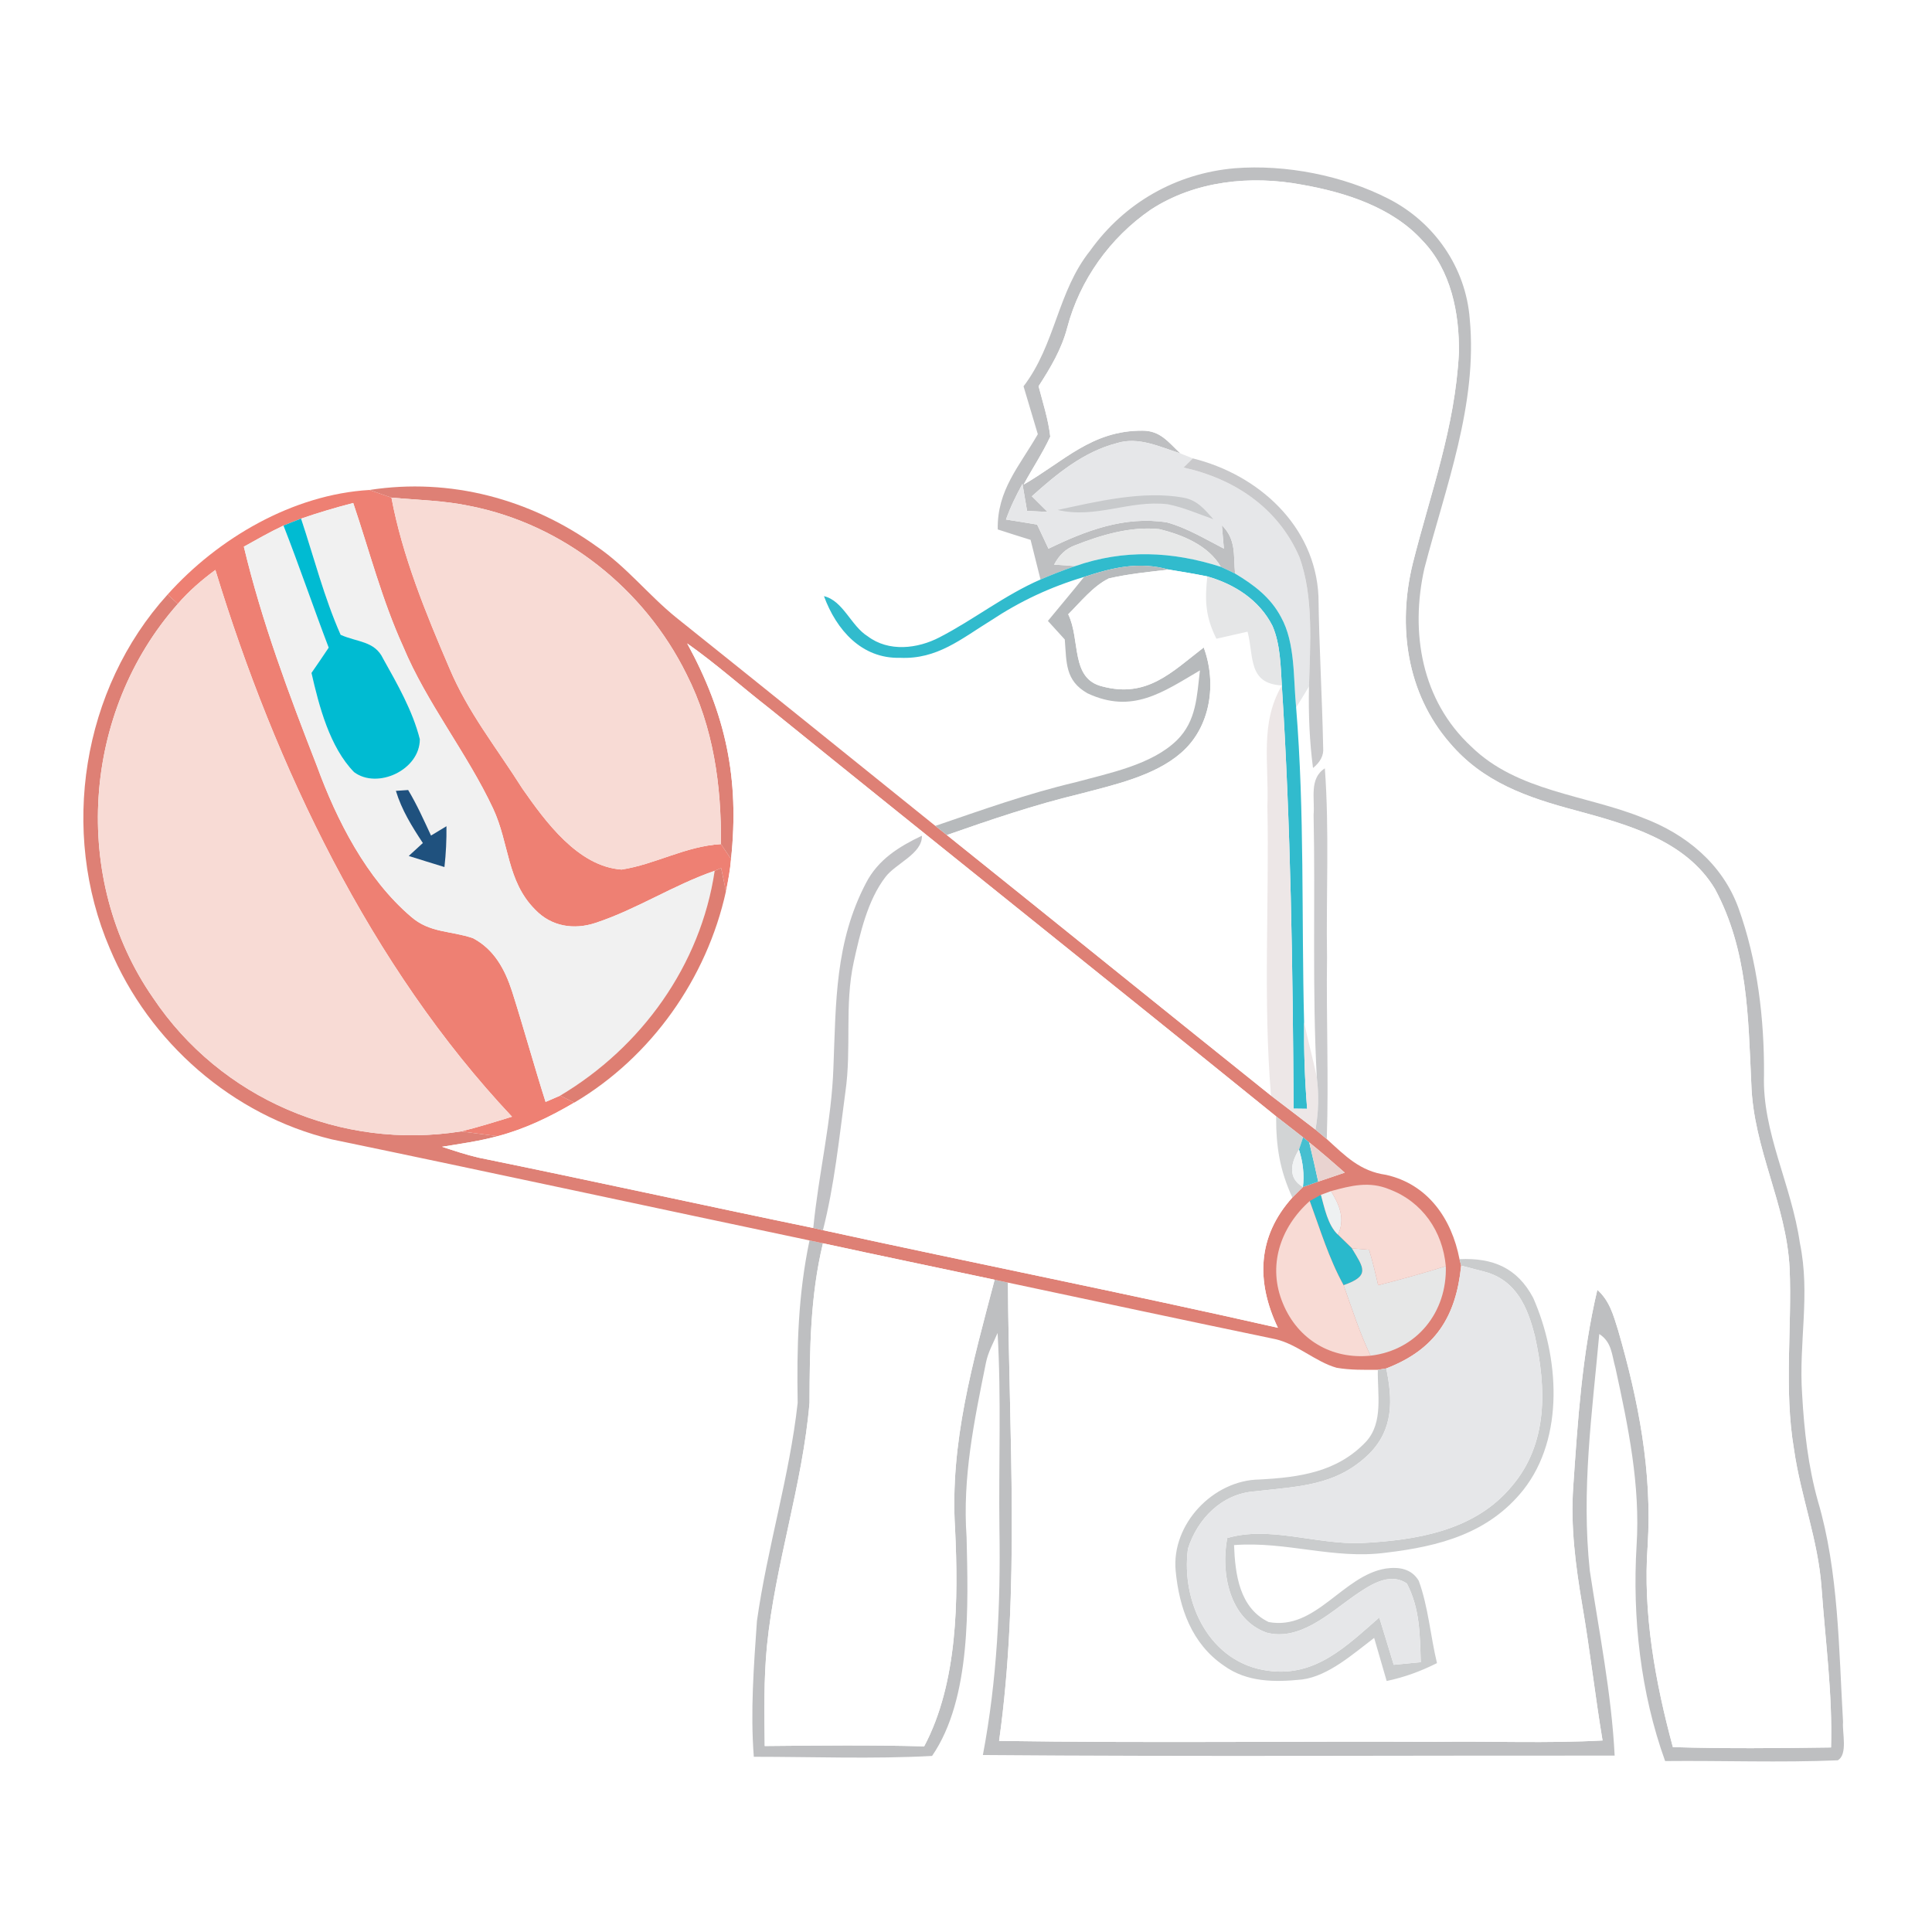 <?xml version="1.0" encoding="UTF-8" standalone="no"?>
<!DOCTYPE svg PUBLIC "-//W3C//DTD SVG 1.1//EN" "http://www.w3.org/Graphics/SVG/1.1/DTD/svg11.dtd">
<svg xmlns="http://www.w3.org/2000/svg" version="1.1" viewBox="0 0 230 230" width="230.0pt" height="230.0pt">
<path d="M 0.00 0.00 L 230.00 0.00 L 230.00 230.00 L 0.00 230.00 L 0.00 0.00 Z" fill="#ffffff" />
<path d="M 146.98 20.03 C 153.05 19.55 159.90 20.89 165.33 23.68 C 170.77 26.47 174.50 31.85 174.97 37.97 C 175.93 48.13 172.09 57.97 169.57 67.67 C 167.86 75.30 169.23 83.38 175.13 88.86 C 180.64 94.27 188.79 94.60 195.63 97.38 C 200.72 99.30 205.04 102.85 206.95 108.07 C 209.23 114.38 210.05 121.31 210.00 128.00 C 209.78 134.80 213.26 140.98 214.27 147.97 C 215.55 154.13 214.11 159.83 214.54 166.00 C 214.78 170.31 215.26 174.59 216.43 178.75 C 218.89 187.06 218.91 196.45 219.41 205.00 C 219.29 206.23 220.01 208.86 218.78 209.56 C 211.95 209.85 205.07 209.58 198.23 209.65 C 195.30 201.54 194.32 192.58 194.83 184.00 C 195.29 176.81 193.84 169.85 192.32 162.87 C 191.86 161.26 191.91 159.80 190.39 158.81 C 189.53 168.30 188.24 177.39 189.26 186.97 C 190.36 194.27 191.85 201.61 192.22 209.00 C 167.15 208.98 142.07 209.13 117.01 208.93 C 118.70 200.00 119.13 191.06 118.98 182.00 C 118.88 174.24 119.21 166.44 118.76 158.69 C 118.26 159.86 117.64 160.94 117.38 162.20 C 115.98 169.13 114.56 175.88 115.07 183.00 C 115.25 190.98 115.67 202.20 110.96 209.04 C 103.92 209.42 96.80 209.14 89.74 209.14 C 89.32 203.78 89.74 198.34 90.11 192.99 C 91.33 184.29 94.00 175.73 94.96 167.01 C 94.85 160.37 95.00 154.20 96.37 147.67 L 97.97 148.01 C 96.45 154.31 96.40 160.57 96.37 167.00 C 95.55 176.75 92.27 186.23 91.30 195.98 C 90.92 199.96 90.99 203.88 91.04 207.86 C 97.37 207.80 103.70 207.73 110.02 207.90 C 114.04 200.34 114.10 190.35 113.70 182.01 C 113.06 171.74 115.84 162.14 118.41 152.35 C 118.93 152.46 119.46 152.58 119.99 152.69 C 120.11 170.69 121.45 189.38 118.94 207.25 C 136.29 207.52 153.65 207.28 171.00 207.36 C 177.59 207.27 184.20 207.56 190.78 207.20 C 189.88 201.81 189.28 196.39 188.35 191.00 C 187.57 186.35 186.96 181.74 187.29 177.00 C 187.83 169.12 188.33 161.28 190.16 153.55 C 191.61 154.85 192.06 156.53 192.62 158.32 C 195.06 166.74 196.70 175.18 196.15 184.00 C 195.56 192.01 197.06 200.28 199.15 207.99 C 205.42 208.18 211.70 208.12 217.98 208.03 C 218.17 201.63 217.30 195.37 216.85 189.00 C 216.44 183.29 214.38 178.18 213.57 172.53 C 212.36 165.38 213.35 157.95 213.05 151.00 C 212.67 143.33 208.73 136.80 208.49 129.02 C 208.11 121.03 208.09 113.15 204.17 105.84 C 200.68 100.01 193.69 98.14 187.56 96.47 C 181.82 94.94 176.56 93.13 172.59 88.44 C 167.46 82.53 166.35 74.53 168.19 67.07 C 170.32 58.61 173.22 50.92 173.68 42.00 C 173.75 37.27 172.74 32.16 169.34 28.64 C 165.74 24.67 160.14 22.89 155.01 21.99 C 148.91 20.84 142.25 21.52 136.98 24.97 C 132.15 28.30 128.55 33.32 127.05 39.01 C 126.38 41.58 125.06 43.78 123.64 45.98 C 124.15 47.94 124.81 49.97 125.03 51.98 C 124.12 53.95 122.89 55.78 121.86 57.69 C 126.67 54.92 129.98 51.24 136.00 51.27 C 138.16 51.26 139.09 52.65 140.53 53.98 C 138.09 53.21 135.56 51.95 132.97 52.75 C 128.98 53.79 125.84 56.39 122.84 59.08 C 123.46 59.70 124.08 60.32 124.71 60.94 C 123.89 60.90 123.08 60.86 122.27 60.82 C 122.09 59.75 121.90 58.67 121.72 57.60 C 120.97 58.98 120.28 60.37 119.76 61.85 C 121.00 62.04 122.23 62.24 123.47 62.45 C 123.92 63.40 124.37 64.36 124.82 65.32 C 129.26 63.17 133.88 61.40 138.92 62.19 C 141.29 62.83 143.52 64.20 145.70 65.31 C 145.62 64.39 145.54 63.46 145.46 62.53 C 147.18 64.22 146.83 66.06 147.03 68.28 C 146.47 68.00 145.91 67.74 145.34 67.48 C 143.84 64.91 140.75 63.65 137.99 62.99 C 134.64 62.63 131.04 63.70 127.95 64.93 C 126.91 65.31 126.09 66.07 125.49 67.22 L 128.01 67.39 C 126.61 67.87 125.23 68.41 123.87 68.99 C 123.47 67.42 123.08 65.85 122.69 64.27 C 121.38 63.87 120.08 63.45 118.78 63.03 C 118.68 58.35 121.36 55.51 123.55 51.69 C 122.99 49.79 122.42 47.89 121.85 45.99 C 125.68 40.98 125.87 34.72 129.79 29.83 C 133.86 24.14 140.01 20.64 146.98 20.03 Z" fill="#bebfc1" />
<path d="M 155.01 21.99 C 160.14 22.89 165.74 24.67 169.34 28.64 C 172.74 32.16 173.75 37.27 173.68 42.00 C 173.22 50.92 170.32 58.61 168.19 67.07 C 166.35 74.53 167.46 82.53 172.59 88.44 C 176.56 93.13 181.82 94.94 187.56 96.47 C 193.69 98.14 200.68 100.01 204.17 105.84 C 208.09 113.15 208.11 121.03 208.49 129.02 C 208.73 136.80 212.67 143.33 213.05 151.00 C 213.35 157.95 212.36 165.38 213.57 172.53 C 214.38 178.18 216.44 183.29 216.85 189.00 C 217.30 195.37 218.17 201.63 217.98 208.03 C 211.70 208.12 205.42 208.18 199.15 207.99 C 197.06 200.28 195.56 192.01 196.15 184.00 C 196.70 175.18 195.06 166.74 192.62 158.32 C 192.06 156.53 191.61 154.85 190.16 153.55 C 188.33 161.28 187.83 169.12 187.29 177.00 C 186.96 181.74 187.57 186.35 188.35 191.00 C 189.28 196.39 189.88 201.81 190.78 207.20 C 184.20 207.56 177.59 207.27 171.00 207.36 C 153.65 207.28 136.29 207.52 118.94 207.25 C 121.45 189.38 120.11 170.69 119.99 152.69 C 130.62 154.95 141.24 157.22 151.86 159.43 C 154.42 160.02 156.63 162.13 159.12 162.83 C 160.72 163.11 162.40 163.08 164.03 163.07 C 163.96 165.91 164.72 169.31 162.64 171.61 C 159.22 175.25 154.72 175.87 149.97 176.13 C 144.44 176.18 139.43 181.45 139.96 187.01 C 140.38 191.44 141.88 195.69 145.70 198.29 C 148.47 200.29 151.76 200.27 155.02 199.94 C 158.17 199.52 161.12 196.86 163.59 194.99 C 164.08 196.70 164.58 198.41 165.08 200.12 C 167.23 199.66 169.11 198.97 171.07 197.99 C 170.29 194.76 170.04 191.31 168.90 188.19 C 168.04 186.74 166.53 186.51 164.98 186.73 C 159.84 187.56 156.65 194.14 151.03 193.10 C 147.54 191.42 147.04 187.39 146.91 183.94 C 153.14 183.46 158.81 185.68 165.02 184.84 C 171.34 184.09 177.21 182.56 181.35 177.37 C 186.31 171.07 185.59 161.46 182.52 154.50 C 180.62 150.92 177.71 149.72 173.75 149.90 C 172.82 145.08 169.99 140.98 165.00 139.86 C 161.89 139.43 160.15 137.60 157.95 135.60 C 158.19 128.41 157.88 121.20 157.98 114.00 C 157.86 106.50 158.27 98.95 157.72 91.47 C 155.82 92.69 156.55 95.09 156.38 97.00 C 156.60 107.40 156.20 117.84 156.76 128.23 C 156.30 126.04 155.71 123.88 155.25 121.69 C 154.93 109.15 155.32 96.73 154.30 84.22 C 154.82 83.40 155.33 82.57 155.83 81.73 C 155.76 84.97 155.89 88.21 156.31 91.43 C 157.20 90.71 157.60 89.91 157.52 89.03 C 157.40 83.01 157.04 77.01 156.96 70.98 C 156.57 62.59 149.80 56.50 142.00 54.57 C 141.51 54.38 141.02 54.18 140.53 53.98 C 139.09 52.65 138.16 51.26 136.00 51.27 C 129.98 51.24 126.67 54.92 121.86 57.69 C 122.89 55.78 124.12 53.95 125.03 51.98 C 124.81 49.97 124.15 47.94 123.64 45.98 C 125.06 43.78 126.38 41.58 127.05 39.01 C 128.55 33.32 132.15 28.30 136.98 24.97 C 142.25 21.52 148.91 20.84 155.01 21.99 Z" fill="#ffffff" />
<path d="M 132.97 52.75 C 135.56 51.95 138.09 53.21 140.53 53.98 C 141.02 54.18 141.51 54.38 142.00 54.57 L 140.90 55.66 C 146.97 57.00 152.14 60.47 154.67 66.27 C 156.42 71.01 155.96 76.75 155.83 81.73 C 155.33 82.57 154.82 83.40 154.30 84.22 C 153.96 80.77 154.22 76.56 152.51 73.48 C 151.27 71.12 149.27 69.62 147.03 68.28 C 146.83 66.06 147.18 64.22 145.46 62.53 C 145.54 63.46 145.62 64.39 145.70 65.31 C 143.52 64.20 141.29 62.83 138.92 62.19 C 133.88 61.40 129.26 63.17 124.82 65.32 C 124.37 64.36 123.92 63.40 123.47 62.45 C 122.23 62.24 121.00 62.04 119.76 61.85 C 120.28 60.37 120.97 58.98 121.72 57.60 C 121.90 58.67 122.09 59.75 122.27 60.82 C 123.08 60.86 123.89 60.90 124.71 60.94 C 124.08 60.32 123.46 59.70 122.84 59.08 C 125.84 56.39 128.98 53.79 132.97 52.75 Z" fill="#e6e7e9" />
<path d="M 142.00 54.57 C 149.80 56.50 156.57 62.59 156.96 70.98 C 157.04 77.01 157.40 83.01 157.52 89.03 C 157.60 89.91 157.20 90.71 156.31 91.43 C 155.89 88.21 155.76 84.97 155.83 81.73 C 155.96 76.75 156.42 71.01 154.67 66.27 C 152.14 60.47 146.97 57.00 140.90 55.66 L 142.00 54.57 Z" fill="#c9c9cb" />
<path d="M 43.98 58.33 C 44.86 58.63 45.73 58.94 46.60 59.24 C 47.89 66.17 50.71 73.05 53.49 79.52 C 55.72 84.83 59.05 88.92 62.18 93.87 C 64.91 97.78 68.81 103.16 74.00 103.52 C 78.05 102.89 81.62 100.73 85.83 100.49 L 87.03 102.27 C 86.92 103.57 86.69 104.85 86.42 106.12 C 86.24 105.19 86.05 104.26 85.85 103.34 L 85.08 103.67 C 80.18 105.36 75.82 108.24 70.93 109.86 C 68.33 110.73 65.64 110.31 63.71 108.29 C 60.33 104.91 60.64 100.41 58.71 96.27 C 55.61 89.65 50.79 83.68 48.00 76.98 C 45.48 71.44 43.99 65.62 42.05 59.88 C 39.96 60.42 37.88 61.04 35.84 61.74 C 35.14 62.01 34.44 62.28 33.75 62.57 C 32.13 63.33 30.59 64.21 29.03 65.08 C 31.17 74.05 34.39 82.63 37.73 91.20 C 40.08 97.64 43.63 104.61 48.92 109.12 C 51.16 111.09 53.62 110.77 56.31 111.69 C 58.83 113.02 60.11 115.40 60.96 118.02 C 62.35 122.39 63.56 126.81 64.95 131.18 C 65.53 130.93 66.11 130.68 66.69 130.43 L 68.37 131.26 C 65.48 132.96 62.49 134.41 59.24 135.26 C 57.79 135.07 56.34 134.88 54.89 134.69 C 56.93 134.19 58.94 133.56 60.95 132.94 C 44.10 115.04 32.76 91.18 25.64 67.85 C 24.01 69.05 22.49 70.36 21.17 71.89 L 19.95 70.78 C 25.96 64.06 34.88 58.86 43.98 58.33 Z" fill="#ee8073" />
<path d="M 43.98 58.33 C 53.60 56.84 63.14 59.40 71.00 65.03 C 74.59 67.47 77.16 70.81 80.49 73.51 C 90.80 81.75 101.07 90.04 111.35 98.32 C 111.81 98.69 112.26 99.05 112.72 99.41 C 125.60 109.73 138.43 120.12 151.31 130.43 C 153.07 131.79 154.85 133.11 156.61 134.48 C 157.06 134.85 157.50 135.22 157.95 135.60 C 160.15 137.60 161.89 139.43 165.00 139.86 C 169.99 140.98 172.82 145.08 173.75 149.90 L 173.95 150.67 C 173.33 156.79 170.86 160.66 165.03 162.91 L 164.03 163.07 C 162.40 163.08 160.72 163.11 159.12 162.83 C 156.63 162.13 154.42 160.02 151.86 159.43 C 141.24 157.22 130.62 154.95 119.99 152.69 C 119.46 152.58 118.93 152.46 118.41 152.35 C 111.60 150.90 104.78 149.49 97.97 148.01 L 96.37 147.67 C 77.41 143.68 58.46 139.57 39.50 135.64 C 27.68 132.79 17.75 124.09 13.07 112.91 C 7.10 98.99 9.75 82.03 19.95 70.78 L 21.17 71.89 C 9.77 84.75 8.40 104.64 18.22 118.79 C 26.25 130.79 40.62 136.95 54.89 134.69 C 56.34 134.88 57.79 135.07 59.24 135.26 C 57.06 135.85 54.84 136.16 52.62 136.52 C 54.07 136.99 55.50 137.48 56.99 137.82 C 70.29 140.53 83.54 143.45 96.82 146.19 L 97.97 146.45 C 116.01 150.39 134.13 153.99 152.13 158.07 C 149.51 152.56 149.68 147.20 153.85 142.56 L 155.11 141.31 L 156.93 140.67 C 157.98 140.31 159.03 139.96 160.09 139.60 C 158.70 138.37 157.30 137.16 155.86 136.00 L 155.13 135.40 C 154.07 134.56 152.99 133.74 151.92 132.90 C 131.69 116.52 111.89 100.75 91.61 84.34 C 88.32 81.78 85.22 79.00 81.81 76.60 C 86.40 85.01 88.04 92.67 87.03 102.27 L 85.83 100.49 C 85.88 93.46 84.94 86.60 81.73 80.26 C 76.71 70.11 67.12 62.44 55.96 60.24 C 52.86 59.58 49.75 59.53 46.60 59.24 C 45.73 58.94 44.86 58.63 43.98 58.33 Z" fill="#de8075" />
<path d="M 46.60 59.24 C 49.75 59.53 52.86 59.58 55.96 60.24 C 67.12 62.44 76.71 70.11 81.73 80.26 C 84.94 86.60 85.88 93.46 85.83 100.49 C 81.62 100.73 78.05 102.89 74.00 103.52 C 68.81 103.16 64.91 97.78 62.18 93.87 C 59.05 88.92 55.72 84.83 53.49 79.52 C 50.71 73.05 47.89 66.17 46.60 59.24 Z" fill="#f8dbd5" />
<path d="M 140.87 59.24 C 142.55 59.55 143.38 60.62 144.45 61.81 C 142.67 61.19 140.88 60.39 139.02 60.03 C 134.46 59.49 130.51 61.78 125.91 60.71 C 130.63 59.69 136.06 58.38 140.87 59.24 Z" fill="#c8cacc" />
<path d="M 42.05 59.88 C 43.99 65.62 45.48 71.44 48.00 76.98 C 50.79 83.68 55.61 89.65 58.71 96.27 C 60.64 100.41 60.33 104.91 63.71 108.29 C 65.64 110.31 68.33 110.73 70.93 109.86 C 75.82 108.24 80.18 105.36 85.08 103.67 C 83.41 114.90 76.38 124.66 66.69 130.43 C 66.11 130.68 65.53 130.93 64.95 131.18 C 63.56 126.81 62.35 122.39 60.96 118.02 C 60.11 115.40 58.83 113.02 56.31 111.69 C 53.62 110.77 51.16 111.09 48.92 109.12 C 43.63 104.61 40.08 97.64 37.73 91.20 C 34.39 82.63 31.17 74.05 29.03 65.08 C 30.59 64.21 32.13 63.33 33.75 62.57 C 35.63 67.38 37.29 72.27 39.13 77.10 C 38.46 78.11 37.77 79.11 37.08 80.11 C 37.98 84.06 39.25 88.95 42.15 91.92 C 44.93 94.00 49.99 91.66 49.98 88.00 C 49.13 84.62 47.30 81.43 45.61 78.41 C 44.61 76.28 42.50 76.46 40.55 75.57 C 38.59 71.14 37.37 66.34 35.84 61.74 C 37.88 61.04 39.96 60.42 42.05 59.88 Z" fill="#f1f1f1" />
<path d="M 35.84 61.74 C 37.37 66.34 38.59 71.14 40.55 75.57 C 42.50 76.46 44.61 76.28 45.61 78.41 C 47.30 81.43 49.13 84.62 49.98 88.00 C 49.99 91.66 44.93 94.00 42.15 91.92 C 39.25 88.95 37.98 84.06 37.08 80.11 C 37.77 79.11 38.46 78.11 39.13 77.10 C 37.29 72.27 35.63 67.38 33.75 62.57 C 34.44 62.28 35.14 62.01 35.84 61.74 Z" fill="#00bbd2" />
<path d="M 137.99 62.99 C 140.75 63.65 143.84 64.91 145.34 67.48 C 139.54 65.62 133.81 65.37 128.01 67.39 L 125.49 67.22 C 126.09 66.07 126.91 65.31 127.95 64.93 C 131.04 63.70 134.64 62.63 137.99 62.99 Z" fill="#e7e8e8" />
<path d="M 145.34 67.48 C 145.91 67.74 146.47 68.00 147.03 68.28 C 149.27 69.62 151.27 71.12 152.51 73.48 C 154.22 76.56 153.96 80.77 154.30 84.22 C 155.32 96.73 154.93 109.15 155.25 121.69 C 155.22 125.14 155.33 128.56 155.61 132.00 L 154.00 131.98 C 153.90 115.19 153.67 98.37 152.60 81.61 L 152.60 81.60 C 152.46 79.30 152.42 76.66 151.49 74.52 C 149.93 71.43 146.98 69.55 143.73 68.62 C 142.21 68.31 140.69 68.06 139.16 67.81 C 135.57 66.81 132.49 67.56 129.06 68.68 C 125.02 69.89 121.46 71.56 117.95 73.88 C 114.43 76.05 111.57 78.51 107.16 78.31 C 102.57 78.44 99.56 74.97 98.09 70.97 C 100.38 71.51 101.31 74.52 103.30 75.75 C 105.80 77.64 109.23 77.24 111.87 75.86 C 115.97 73.74 119.59 70.85 123.87 68.99 C 125.23 68.41 126.61 67.87 128.01 67.39 C 133.81 65.37 139.54 65.62 145.34 67.48 Z" fill="#31bbcd" />
<path d="M 139.16 67.81 C 136.78 68.08 134.35 68.32 132.00 68.86 C 130.12 69.79 128.64 71.66 127.17 73.13 C 128.66 76.20 127.40 80.80 131.24 81.72 C 136.55 83.13 139.48 80.03 143.30 77.08 C 144.87 81.32 144.15 86.57 140.60 89.63 C 137.42 92.41 132.48 93.47 128.48 94.53 C 123.12 95.82 117.92 97.59 112.72 99.41 C 112.26 99.05 111.81 98.69 111.35 98.32 C 116.88 96.43 122.34 94.47 128.03 93.13 C 131.98 92.05 137.12 91.06 140.12 88.11 C 142.45 85.80 142.48 82.86 142.85 79.81 C 138.42 82.41 134.80 85.03 129.47 82.54 C 126.78 81.02 126.98 78.87 126.76 76.13 C 126.09 75.39 125.42 74.65 124.75 73.92 C 126.18 72.17 127.65 70.45 129.06 68.68 C 132.49 67.56 135.57 66.81 139.16 67.81 Z" fill="#b7babc" />
<path d="M 25.64 67.85 C 32.76 91.18 44.10 115.04 60.95 132.94 C 58.94 133.56 56.93 134.19 54.89 134.69 C 40.62 136.95 26.25 130.79 18.22 118.79 C 8.40 104.64 9.77 84.75 21.17 71.89 C 22.49 70.36 24.01 69.05 25.64 67.85 Z" fill="#f8dbd5" />
<path d="M 139.16 67.81 C 140.69 68.06 142.21 68.31 143.73 68.62 C 143.41 71.49 143.51 73.44 144.81 76.04 C 146.04 75.76 147.28 75.48 148.52 75.20 C 149.29 78.17 148.54 81.38 152.60 81.60 L 152.60 81.61 C 149.95 86.12 151.08 90.90 150.88 96.00 C 151.11 107.46 150.36 119.01 151.31 130.43 C 138.43 120.12 125.60 109.73 112.72 99.41 C 117.92 97.59 123.12 95.82 128.48 94.53 C 132.48 93.47 137.42 92.41 140.60 89.63 C 144.15 86.57 144.87 81.32 143.30 77.08 C 139.48 80.03 136.55 83.13 131.24 81.72 C 127.40 80.80 128.66 76.20 127.17 73.13 C 128.64 71.66 130.12 69.79 132.00 68.86 C 134.35 68.32 136.78 68.08 139.16 67.81 Z" fill="#ffffff" />
<path d="M 143.73 68.62 C 146.98 69.55 149.93 71.43 151.49 74.52 C 152.42 76.66 152.46 79.30 152.60 81.60 C 148.54 81.38 149.29 78.17 148.52 75.20 C 147.28 75.48 146.04 75.76 144.81 76.04 C 143.51 73.44 143.41 71.49 143.73 68.62 Z" fill="#e5e6e7" />
<path d="M 81.81 76.60 C 85.22 79.00 88.32 81.78 91.61 84.34 C 111.89 100.75 131.69 116.52 151.92 132.90 C 151.91 136.50 152.34 139.27 153.85 142.56 C 149.68 147.20 149.51 152.56 152.13 158.07 C 134.13 153.99 116.01 150.39 97.97 146.45 C 99.34 141.05 99.88 135.65 100.64 130.01 C 101.40 124.75 100.51 119.70 101.64 114.50 C 102.39 111.13 103.27 107.20 105.40 104.42 C 106.61 102.80 109.83 101.63 109.75 99.49 C 107.00 100.80 104.55 102.32 103.10 105.11 C 99.41 112.15 99.52 119.32 99.22 127.00 C 99.01 133.51 97.44 139.75 96.82 146.19 C 83.54 143.45 70.29 140.53 56.99 137.82 C 55.50 137.48 54.07 136.99 52.62 136.52 C 54.84 136.16 57.06 135.85 59.24 135.26 C 62.49 134.41 65.48 132.96 68.37 131.26 C 77.53 125.84 84.14 116.49 86.42 106.12 C 86.69 104.85 86.92 103.57 87.03 102.27 C 88.04 92.67 86.40 85.01 81.81 76.60 Z" fill="#ffffff" />
<path d="M 152.60 81.61 C 153.67 98.37 153.90 115.19 154.00 131.98 L 155.61 132.00 C 155.33 128.56 155.22 125.14 155.25 121.69 C 155.71 123.88 156.30 126.04 156.76 128.23 C 157.03 130.39 156.97 132.33 156.61 134.48 C 154.85 133.11 153.07 131.79 151.31 130.43 C 150.36 119.01 151.11 107.46 150.88 96.00 C 151.08 90.90 149.95 86.12 152.60 81.61 Z" fill="#ede7e7" />
<path d="M 157.72 91.47 C 158.27 98.95 157.86 106.50 157.98 114.00 C 157.88 121.20 158.19 128.41 157.95 135.60 C 157.50 135.22 157.06 134.85 156.61 134.48 C 156.97 132.33 157.03 130.39 156.76 128.23 C 156.20 117.84 156.60 107.40 156.38 97.00 C 156.55 95.09 155.82 92.69 157.72 91.47 Z" fill="#cacacc" />
<path d="M 47.13 94.15 L 48.59 94.05 C 49.64 95.80 50.45 97.62 51.31 99.47 L 53.15 98.36 C 53.17 100.00 53.09 101.62 52.91 103.22 C 51.49 102.78 50.07 102.35 48.66 101.90 C 49.22 101.38 49.78 100.87 50.34 100.36 C 49.04 98.39 47.82 96.43 47.13 94.15 Z" fill="#1f517e" />
<path d="M 109.75 99.49 C 109.83 101.63 106.61 102.80 105.40 104.42 C 103.27 107.20 102.39 111.13 101.64 114.50 C 100.51 119.70 101.40 124.75 100.64 130.01 C 99.88 135.65 99.34 141.05 97.97 146.45 L 96.82 146.19 C 97.44 139.75 99.01 133.51 99.22 127.00 C 99.52 119.32 99.41 112.15 103.10 105.11 C 104.55 102.32 107.00 100.80 109.75 99.49 Z" fill="#c1c1c4" />
<path d="M 85.85 103.34 C 86.05 104.26 86.24 105.19 86.42 106.12 C 84.14 116.49 77.53 125.84 68.37 131.26 L 66.69 130.43 C 76.38 124.66 83.41 114.90 85.08 103.67 L 85.85 103.34 Z" fill="#de7e72" />
<path d="M 151.92 132.90 C 152.99 133.74 154.07 134.56 155.13 135.40 L 154.64 136.86 C 153.67 138.40 153.27 140.25 155.11 141.31 L 153.85 142.56 C 152.34 139.27 151.91 136.50 151.92 132.90 Z" fill="#d2d4d5" />
<path d="M 155.13 135.40 L 155.86 136.00 C 156.24 137.55 156.59 139.11 156.93 140.67 L 155.11 141.31 C 155.28 139.86 155.13 138.38 154.64 136.86 L 155.13 135.40 Z" fill="#46bfd0" />
<path d="M 155.86 136.00 C 157.30 137.16 158.70 138.37 160.09 139.60 C 159.03 139.96 157.98 140.31 156.93 140.67 C 156.59 139.11 156.24 137.55 155.86 136.00 Z" fill="#e9d3d0" />
<path d="M 154.64 136.86 C 155.13 138.38 155.28 139.86 155.11 141.31 C 153.27 140.25 153.67 138.40 154.64 136.86 Z" fill="#f1f3f4" />
<path d="M 165.39 141.58 C 169.33 143.07 171.74 146.57 172.12 150.73 C 169.46 151.56 166.78 152.32 164.07 153.00 C 163.75 151.58 163.41 150.17 162.99 148.78 C 162.31 148.72 161.62 148.67 160.94 148.61 C 160.38 148.07 159.83 147.52 159.27 146.98 C 160.19 145.15 159.45 143.41 158.45 141.80 C 160.82 141.15 163.00 140.59 165.39 141.58 Z" fill="#f8dbd5" />
<path d="M 157.25 142.24 C 157.68 143.79 158.07 145.84 159.27 146.98 C 159.83 147.52 160.38 148.07 160.94 148.61 C 162.33 150.93 163.18 151.88 159.95 153.00 C 158.19 149.81 157.17 146.38 155.92 142.98 L 157.25 142.24 Z" fill="#29b9cc" />
<path d="M 157.25 142.24 L 158.45 141.80 C 159.45 143.41 160.19 145.15 159.27 146.98 C 158.07 145.84 157.68 143.79 157.25 142.24 Z" fill="#eef1f2" />
<path d="M 155.92 142.98 C 157.17 146.38 158.19 149.81 159.95 153.00 C 160.96 155.83 161.85 158.67 163.16 161.39 C 158.52 161.86 154.52 159.49 152.74 155.20 C 150.85 150.72 152.41 146.11 155.92 142.98 Z" fill="#f8dbd5" />
<path d="M 97.97 148.01 C 104.78 149.49 111.60 150.90 118.41 152.35 C 115.84 162.14 113.06 171.74 113.70 182.01 C 114.10 190.35 114.04 200.34 110.02 207.90 C 103.70 207.73 97.37 207.80 91.04 207.86 C 90.99 203.88 90.92 199.96 91.30 195.98 C 92.27 186.23 95.55 176.75 96.37 167.00 C 96.40 160.57 96.45 154.31 97.97 148.01 Z" fill="#ffffff" />
<path d="M 162.99 148.78 C 163.41 150.17 163.75 151.58 164.07 153.00 C 166.78 152.32 169.46 151.56 172.12 150.73 C 172.29 156.21 168.68 160.74 163.16 161.39 C 161.85 158.67 160.96 155.83 159.95 153.00 C 163.18 151.88 162.33 150.93 160.94 148.61 C 161.62 148.67 162.31 148.72 162.99 148.78 Z" fill="#e6e7e7" />
<path d="M 173.75 149.90 C 177.71 149.72 180.62 150.92 182.52 154.50 C 185.59 161.46 186.31 171.07 181.35 177.37 C 177.21 182.56 171.34 184.09 165.02 184.84 C 158.81 185.68 153.14 183.46 146.91 183.94 C 147.04 187.39 147.54 191.42 151.03 193.10 C 156.65 194.14 159.84 187.56 164.98 186.73 C 166.53 186.51 168.04 186.74 168.90 188.19 C 170.04 191.31 170.29 194.76 171.07 197.99 C 169.11 198.97 167.23 199.66 165.08 200.12 C 164.58 198.41 164.08 196.70 163.59 194.99 C 161.12 196.86 158.17 199.52 155.02 199.94 C 151.76 200.27 148.47 200.29 145.70 198.29 C 141.88 195.69 140.38 191.44 139.96 187.01 C 139.43 181.45 144.44 176.18 149.97 176.13 C 154.72 175.87 159.22 175.25 162.64 171.61 C 164.72 169.31 163.96 165.91 164.03 163.07 L 165.03 162.91 C 165.80 166.63 165.90 170.12 163.04 173.03 C 159.10 176.93 154.56 176.94 149.40 177.54 C 145.48 177.81 142.56 180.78 141.42 184.38 C 140.58 190.77 144.00 198.00 150.98 198.90 C 156.62 199.68 160.31 195.94 164.20 192.56 C 164.79 194.43 165.34 196.31 165.92 198.19 C 166.99 198.08 168.06 197.98 169.14 197.88 C 169.03 194.57 169.05 191.54 167.49 188.52 C 165.35 187.04 162.86 188.85 161.07 190.08 C 158.17 192.14 154.64 195.39 150.78 194.36 C 146.34 192.76 145.31 187.24 146.10 183.10 C 151.10 181.62 156.67 183.88 162.01 183.70 C 168.53 183.38 175.54 182.27 179.95 176.96 C 184.31 171.88 184.10 165.25 182.73 159.08 C 181.87 155.62 180.51 152.41 176.75 151.40 C 175.82 151.16 174.89 150.91 173.95 150.67 L 173.75 149.90 Z" fill="#cacccd" />
<path d="M 173.95 150.67 C 174.89 150.91 175.82 151.16 176.75 151.40 C 180.51 152.41 181.87 155.62 182.73 159.08 C 184.10 165.25 184.31 171.88 179.95 176.96 C 175.54 182.27 168.53 183.38 162.01 183.70 C 156.67 183.88 151.10 181.62 146.10 183.10 C 145.31 187.24 146.34 192.76 150.78 194.36 C 154.64 195.39 158.17 192.14 161.07 190.08 C 162.86 188.85 165.35 187.04 167.49 188.52 C 169.05 191.54 169.03 194.57 169.14 197.88 C 168.06 197.98 166.99 198.08 165.92 198.19 C 165.34 196.31 164.79 194.43 164.20 192.56 C 160.31 195.94 156.62 199.68 150.98 198.90 C 144.00 198.00 140.58 190.77 141.42 184.38 C 142.56 180.78 145.48 177.81 149.40 177.54 C 154.56 176.94 159.10 176.93 163.04 173.03 C 165.90 170.12 165.80 166.63 165.03 162.91 C 170.86 160.66 173.33 156.79 173.95 150.67 Z" fill="#e6e7e9" />
</svg>